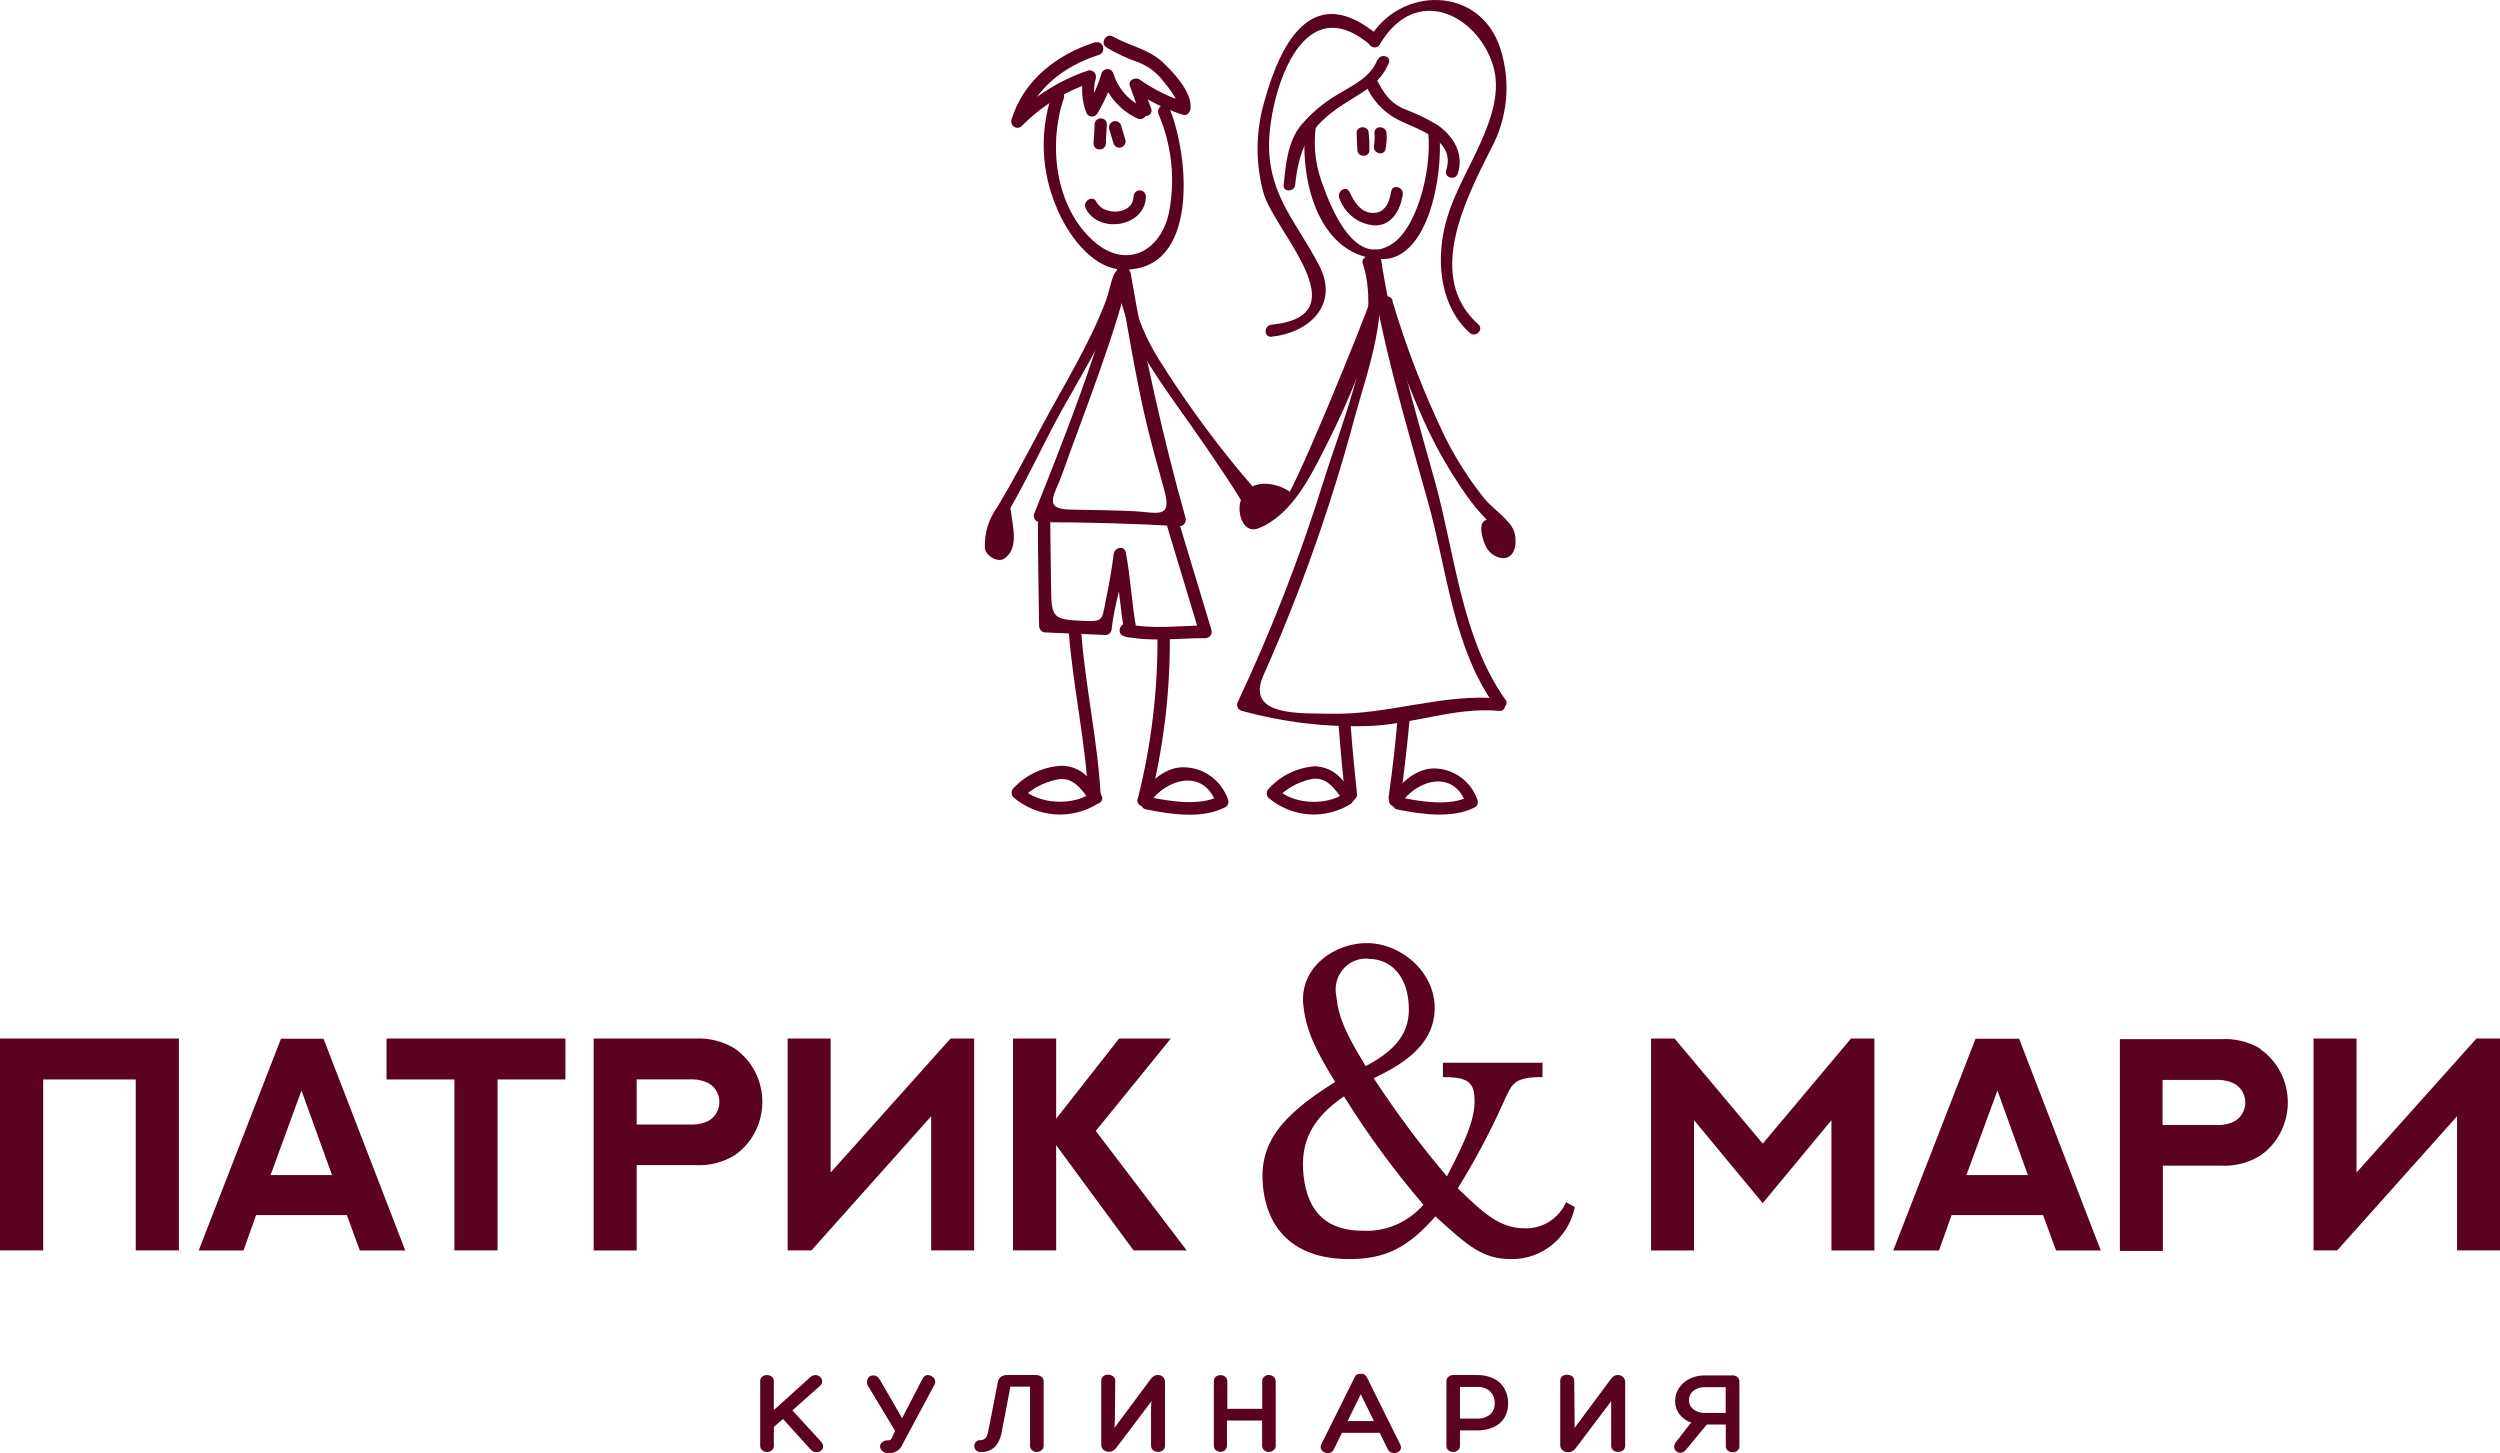 <svg width="160" height="93" viewBox="0 0 160 93" fill="none" xmlns="http://www.w3.org/2000/svg">
<path d="M92.117 8.379L91.344 8.018C91.766 10.423 90.806 14.336 89.219 15.52C86.767 17.323 85.186 13.344 84.624 11.733C84.073 10.266 83.997 8.655 84.408 7.141L83.541 8.12C83.161 11.823 84.537 16.5 88.435 16.584C91.309 16.644 92.392 11.505 92.117 8.379Z" fill="#5B031E"/>
<path d="M88.156 3.818C87.723 4.96 86.564 5.459 85.593 6.054C84.722 6.565 83.941 7.221 83.28 7.996C82.396 9.072 82.297 10.514 82.151 11.837C82.104 12.306 82.835 12.306 82.888 11.837C83.151 9.39 83.836 8.068 85.961 6.685C87.132 5.916 88.338 5.399 88.888 4.017C89.052 3.572 88.344 3.415 88.18 3.818" fill="#5B031E"/>
<path d="M88.05 5.308V5.253L87.763 5.632H87.833L87.394 5.41C87.8 6.374 88.52 7.162 89.431 7.64C90.672 8.295 93.195 8.902 92.557 10.892C92.399 11.379 93.142 11.589 93.301 11.102C93.716 9.816 92.996 8.698 91.995 7.994C91.301 7.583 90.572 7.235 89.818 6.955C88.858 6.504 88.542 5.903 88.062 5.007C88.018 4.932 87.951 4.874 87.872 4.841C87.792 4.809 87.705 4.804 87.623 4.827H87.558C87.477 4.851 87.406 4.902 87.356 4.971C87.305 5.041 87.278 5.125 87.277 5.211V5.266C87.277 5.371 87.318 5.472 87.391 5.546C87.463 5.62 87.561 5.662 87.664 5.662C87.766 5.662 87.864 5.62 87.937 5.546C88.009 5.472 88.05 5.371 88.05 5.266" fill="#5B031E"/>
<path d="M88.248 2.303C84.104 -1.225 82.014 2.513 80.914 6.511C80.362 8.402 80.342 10.415 80.855 12.317C81.505 14.77 87.183 20.215 81.37 20.78C80.879 20.828 80.873 21.598 81.37 21.55C83.741 21.315 85.731 19.536 84.438 17.012C83.062 14.331 81.253 12.6 81.218 9.372C81.189 6.366 83.162 -0.991 87.698 2.88C88.078 3.199 88.629 2.658 88.248 2.333" fill="#5B031E"/>
<path d="M88.305 2.85C90.594 -1.057 94.522 0.932 95.54 4.142C96.079 5.837 95.423 7.635 94.744 9.161C93.924 11.007 92.877 12.642 92.438 14.631C91.923 16.939 92.233 19.668 94.065 21.303C94.44 21.634 94.984 21.093 94.615 20.762C91.203 17.721 93.807 12.756 95.411 9.546C95.944 8.578 96.274 7.506 96.38 6.4C96.486 5.293 96.365 4.176 96.026 3.12C94.726 -0.955 89.587 -0.895 87.638 2.465C87.386 2.892 88.053 3.277 88.305 2.85Z" fill="#5B031E"/>
<path d="M85.728 12.707C85.899 13.184 86.2 13.6 86.596 13.905C86.991 14.21 87.465 14.391 87.958 14.426C89.07 14.469 89.621 13.435 89.779 12.467C89.861 11.968 89.117 11.752 89.035 12.257C88.906 13.038 88.573 13.753 87.671 13.609C87.033 13.507 86.641 12.876 86.395 12.329C86.15 11.782 85.523 12.268 85.728 12.731" fill="#5B031E"/>
<path d="M87.969 8.525C87.99 8.79 87.978 9.057 87.934 9.319C87.84 9.818 88.584 10.034 88.677 9.529C88.742 9.199 88.764 8.862 88.742 8.525C88.701 8.021 87.928 8.015 87.969 8.525Z" fill="#5B031E"/>
<path d="M86.825 8.528C86.825 8.882 86.86 9.231 86.871 9.586C86.871 10.097 87.667 10.097 87.644 9.586C87.644 9.231 87.644 8.882 87.597 8.528C87.597 8.017 86.807 8.017 86.825 8.528Z" fill="#5B031E"/>
<path d="M87.219 16.869C88.536 20.854 85.855 27.051 84.667 30.928C83.175 35.706 81.359 40.372 79.235 44.891C79.203 44.944 79.183 45.005 79.177 45.067C79.172 45.129 79.18 45.192 79.203 45.251C79.225 45.309 79.26 45.361 79.305 45.403C79.35 45.445 79.405 45.476 79.463 45.492C82.084 46.218 84.793 46.546 87.506 46.466C90.363 46.394 93.096 45.228 95.959 45.498C96.45 45.546 96.45 44.753 95.959 44.705C92.37 44.362 88.841 45.757 85.212 45.679C83.286 45.631 79.656 45.895 80.868 43.202C81.676 41.399 82.413 39.596 83.128 37.744C84.511 34.125 85.707 30.433 86.71 26.684C87.547 23.613 89.01 19.838 87.969 16.676C87.805 16.195 87.061 16.4 87.219 16.887" fill="#5B031E"/>
<path d="M87.614 16.471C88.387 21.832 89.955 26.978 91.407 32.177C92.619 36.535 92.999 41.44 95.68 45.179C95.973 45.587 96.646 45.179 96.347 44.776C93.555 40.875 93.111 35.417 91.846 30.849C90.506 26.04 89.077 21.231 88.334 16.26C88.264 15.755 87.52 15.972 87.591 16.471" fill="#5B031E"/>
<path d="M89.106 19.235C89.998 22.238 91.128 25.161 92.484 27.975C93.186 29.378 94.032 30.7 95.007 31.918C95.481 32.519 96.728 33.319 96.927 34.082C97.096 34.725 97.003 35.753 96.142 35.723C95.894 35.693 95.658 35.593 95.462 35.434C95.266 35.275 95.116 35.063 95.03 34.822C94.878 34.473 94.626 33.619 94.983 33.343C95.042 33.3 95.111 33.273 95.182 33.265C95.236 33.255 95.29 33.257 95.343 33.272C95.395 33.286 95.443 33.313 95.484 33.349C95.525 33.386 95.558 33.431 95.579 33.482C95.601 33.533 95.611 33.588 95.61 33.643C95.943 34.142 95.768 33.992 95.089 33.199C94.624 32.717 94.198 32.198 93.813 31.648C92.894 30.337 92.083 28.95 91.389 27.5C90.179 24.905 89.175 22.213 88.386 19.452C88.24 18.965 88.972 18.755 89.136 19.241" fill="#5B031E"/>
<path d="M88.446 19.427C87.572 22.508 86.406 25.494 84.963 28.341C83.933 30.373 82.763 32.891 80.579 33.799C79.549 34.22 79.192 32.843 79.373 32.158C79.789 30.601 81.504 30.793 82.493 31.431C82.915 31.701 82.528 32.386 82.101 32.116C82.482 32.356 87.369 20.323 87.703 19.216C87.735 19.121 87.801 19.042 87.888 18.995C87.975 18.948 88.076 18.937 88.171 18.963C88.265 18.99 88.347 19.053 88.398 19.139C88.449 19.225 88.466 19.328 88.446 19.427Z" fill="#5B031E"/>
<path d="M86.409 46.374V46.272L85.648 46.164C85.766 47.723 85.908 49.273 86.076 50.816C86.128 51.321 86.901 51.327 86.848 50.816C86.681 49.269 86.538 47.719 86.421 46.164C86.421 45.749 85.742 45.563 85.66 46.062V46.164C85.578 46.663 86.322 46.879 86.409 46.374Z" fill="#5B031E"/>
<path d="M89.46 45.779C89.326 47.523 89.115 49.26 88.875 50.997C88.811 51.502 89.583 51.496 89.653 50.997C89.876 49.26 90.092 47.523 90.239 45.779C90.28 45.269 89.507 45.275 89.466 45.779" fill="#5B031E"/>
<path d="M89.645 51.429C90.681 49.903 93.023 49.211 93.825 51.429L94 50.984C92.771 51.622 90.927 51.297 89.639 51.038C89.153 50.942 88.943 51.712 89.434 51.808C90.98 52.114 92.947 52.409 94.392 51.67C94.467 51.626 94.525 51.557 94.557 51.476C94.588 51.394 94.593 51.303 94.568 51.219C94.379 50.662 94.035 50.174 93.58 49.814C93.124 49.454 92.577 49.238 92.004 49.193C90.746 49.049 89.633 50.089 88.972 51.056C88.685 51.477 89.358 51.874 89.645 51.459" fill="#5B031E"/>
<path d="M86.63 50.842C85.945 49.893 85.46 49.153 84.207 49.039C83.053 49.105 81.969 49.626 81.181 50.494C81.11 50.57 81.07 50.671 81.07 50.776C81.07 50.882 81.11 50.983 81.181 51.059C81.911 51.677 82.81 52.047 83.754 52.117C84.698 52.187 85.64 51.954 86.449 51.449C86.859 51.161 86.449 50.47 86.062 50.764C84.892 51.588 82.755 51.492 81.749 50.494V51.059C82.312 50.485 83.019 50.081 83.791 49.893C84.863 49.598 85.424 50.494 85.975 51.227C86.273 51.63 86.941 51.227 86.642 50.824" fill="#5B031E"/>
<path d="M73.549 51.412C74.614 49.843 77.02 49.134 77.84 51.412C77.904 51.262 77.963 51.105 78.027 50.955C76.763 51.61 74.866 51.274 73.543 51.015C73.046 50.913 72.829 51.7 73.332 51.797C74.925 52.115 76.921 52.44 78.425 51.658C78.501 51.613 78.56 51.542 78.593 51.459C78.625 51.375 78.63 51.282 78.606 51.196C78.411 50.624 78.058 50.123 77.59 49.754C77.123 49.385 76.561 49.163 75.972 49.116C74.679 48.965 73.543 50.035 72.864 51.027C72.572 51.46 73.256 51.869 73.549 51.442" fill="#5B031E"/>
<path d="M70.47 50.811C69.767 49.831 69.252 49.074 67.982 49.008C66.803 49.053 65.686 49.566 64.868 50.438C64.828 50.477 64.796 50.524 64.775 50.575C64.753 50.627 64.742 50.683 64.742 50.739C64.742 50.795 64.753 50.851 64.775 50.903C64.796 50.954 64.828 51.001 64.868 51.039C65.615 51.669 66.534 52.046 67.498 52.118C68.462 52.19 69.425 51.954 70.253 51.442C70.669 51.148 70.253 50.438 69.855 50.739C68.684 51.587 66.466 51.49 65.43 50.462V51.063C66.02 50.492 66.75 50.095 67.543 49.916C68.643 49.615 69.217 50.517 69.785 51.286C70.089 51.701 70.78 51.286 70.47 50.877" fill="#5B031E"/>
<path d="M67.315 6.077C66.534 8.421 66.639 10.98 67.608 13.248C68.263 14.889 69.826 17.149 71.764 17.245C76.786 17.504 76.119 9.972 74.837 6.913C74.632 6.432 73.947 6.847 74.152 7.322C74.972 9.236 75.215 11.359 74.848 13.417C74.415 15.983 72.162 17.342 70.002 15.442C67.531 13.278 67.075 9.257 68.082 6.294C68.246 5.795 67.496 5.584 67.315 6.077Z" fill="#5B031E"/>
<path d="M70.049 7.97C70.049 8.367 70.008 8.77 69.984 9.173C69.984 9.695 70.751 9.695 70.781 9.173C70.781 8.776 70.821 8.373 70.839 7.97C70.839 7.447 70.078 7.447 70.049 7.97Z" fill="#5B031E"/>
<path d="M70.986 8.249C71.08 8.555 71.168 8.85 71.261 9.168C71.293 9.269 71.361 9.352 71.451 9.402C71.541 9.452 71.647 9.464 71.746 9.436C71.844 9.408 71.929 9.343 71.981 9.252C72.034 9.162 72.051 9.055 72.028 8.952C71.935 8.646 71.841 8.351 71.753 8.032C71.722 7.932 71.654 7.849 71.563 7.799C71.473 7.749 71.368 7.737 71.269 7.765C71.17 7.792 71.086 7.858 71.033 7.949C70.981 8.039 70.964 8.146 70.986 8.249Z" fill="#5B031E"/>
<path d="M69.487 13.338C70.301 14.991 73.286 14.54 73.339 12.592C73.339 12.484 73.297 12.38 73.222 12.303C73.148 12.227 73.046 12.184 72.941 12.184C72.835 12.184 72.734 12.227 72.659 12.303C72.585 12.38 72.543 12.484 72.543 12.592C72.514 13.764 70.617 13.825 70.172 12.923C69.944 12.454 69.259 12.869 69.487 13.338Z" fill="#5B031E"/>
<path d="M70.099 2.699C67.676 3.469 65.51 5.104 64.731 7.67C64.71 7.756 64.716 7.847 64.749 7.93C64.783 8.012 64.841 8.081 64.916 8.125C64.991 8.17 65.078 8.189 65.164 8.178C65.25 8.168 65.33 8.129 65.393 8.067C66.644 6.795 68.171 5.843 69.847 5.29L69.362 4.809C69.181 5.594 69.232 6.416 69.508 7.171C69.53 7.247 69.573 7.314 69.632 7.365C69.69 7.416 69.761 7.448 69.838 7.458C69.914 7.469 69.991 7.456 70.06 7.422C70.129 7.388 70.188 7.335 70.228 7.267C70.669 6.54 71.015 5.755 71.258 4.935H70.491C70.673 5.517 70.972 6.053 71.368 6.508C71.764 6.964 72.249 7.329 72.792 7.58C73.254 7.802 73.658 7.105 73.196 6.877C72.741 6.681 72.333 6.386 71.998 6.014C71.664 5.642 71.412 5.2 71.258 4.719C71.235 4.633 71.185 4.557 71.115 4.503C71.046 4.449 70.962 4.42 70.875 4.42C70.788 4.42 70.703 4.449 70.634 4.503C70.565 4.557 70.515 4.633 70.491 4.719C70.266 5.471 69.947 6.19 69.543 6.859L70.269 6.955C69.997 6.35 69.947 5.665 70.128 5.025C70.147 4.957 70.148 4.885 70.131 4.817C70.115 4.748 70.082 4.685 70.035 4.633C69.988 4.581 69.929 4.542 69.863 4.521C69.798 4.499 69.728 4.495 69.66 4.508C67.852 5.108 66.207 6.138 64.86 7.514L65.522 7.911C66.212 5.627 68.185 4.19 70.333 3.511C70.819 3.354 70.614 2.567 70.123 2.723" fill="#5B031E"/>
<path d="M70.826 3.05C71.486 3.436 72.179 3.756 72.898 4.006C73.516 4.252 74.057 4.668 74.461 5.208C74.765 5.575 75.462 6.41 75.403 6.945L75.907 6.555C74.865 6.233 73.878 5.748 72.98 5.118C72.705 4.884 72.16 5.118 72.319 5.509L72.904 7.156C73.085 7.643 73.852 7.432 73.671 6.939C73.489 6.447 73.261 5.845 73.085 5.292L72.418 5.689C73.419 6.414 74.525 6.972 75.696 7.342C75.96 7.444 76.17 7.186 76.194 6.945C76.311 5.894 75.07 4.589 74.367 3.94C73.507 3.147 72.225 2.912 71.224 2.335C70.779 2.083 70.375 2.786 70.826 3.038" fill="#5B031E"/>
<path d="M71.83 17.294H71.795C71.526 17.191 71.368 17.384 71.262 17.642C71.063 18.141 70.981 18.688 70.794 19.199C69.717 22.078 68.043 24.705 66.609 27.41C65.713 29.099 64.818 30.8 63.834 32.447C63.27 33.208 62.986 34.149 63.032 35.104C63.097 35.573 63.863 36.035 64.279 35.747C65.239 35.074 64.8 33.709 64.701 32.705C64.695 32.656 64.679 32.609 64.654 32.567L64.689 32.471C65.666 30.776 66.509 28.979 67.422 27.241C68.125 25.901 68.909 24.609 69.635 23.286C70.334 22.051 70.965 20.777 71.526 19.47C71.684 19.091 72.398 17.612 71.836 17.294" fill="#5B031E"/>
<path d="M71.684 18.984C72.269 21.604 73.697 23.636 75.196 25.776C76.56 27.699 77.912 29.617 79.176 31.606C79.287 31.781 79.761 32.676 80.042 32.544C80.201 32.478 80.159 32.081 80.154 31.943C80.154 31.468 79.522 31.618 79.568 32.099C79.609 33.301 79.176 32.827 79.826 33.5C80.241 33.933 80.997 33.35 80.961 32.791C80.891 31.775 80.13 31.126 79.527 30.386C77.577 28.057 75.787 25.59 74.171 23.005C73.358 21.715 72.764 20.292 72.415 18.797C72.316 18.328 71.619 18.533 71.719 18.996" fill="#5B031E"/>
<path d="M71.581 17.697C72.079 20.45 72.752 24.586 73.431 27.315C73.764 28.673 74.133 30.02 74.514 31.366C75.052 33.278 74.022 32.779 72.518 32.712C71.195 32.658 69.866 32.634 68.543 32.616C66.664 32.586 67.513 31.679 67.999 30.29C68.994 27.435 71.844 20.264 72.278 17.265C72.348 16.754 71.587 16.531 71.511 17.048C70.925 21.081 67.677 29.136 66.178 32.905C66.162 32.965 66.16 33.029 66.171 33.09C66.183 33.152 66.208 33.21 66.245 33.26C66.281 33.309 66.329 33.35 66.383 33.378C66.438 33.406 66.498 33.421 66.559 33.422C69.54 33.422 72.518 33.506 75.491 33.674C75.552 33.673 75.612 33.658 75.667 33.63C75.722 33.602 75.769 33.562 75.806 33.512C75.844 33.462 75.869 33.404 75.882 33.343C75.894 33.282 75.893 33.218 75.877 33.157C74.435 28.004 73.263 22.775 72.365 17.493C72.272 16.976 71.511 17.198 71.599 17.709" fill="#5B031E"/>
<path d="M66.426 33.51C66.426 35.691 66.478 37.88 66.502 40.067C66.505 40.175 66.548 40.277 66.622 40.353C66.696 40.429 66.795 40.473 66.9 40.476L70.751 40.639C70.857 40.637 70.957 40.593 71.031 40.517C71.106 40.441 71.148 40.338 71.15 40.23C71.314 38.691 71.899 37.008 72.069 35.463L71.29 35.571C71.583 37.08 71.682 38.998 71.975 40.506L72.355 39.989C72.289 39.963 72.22 39.943 72.15 39.929L71.94 40.717C73.555 41.107 75.493 40.831 77.155 40.843C77.216 40.842 77.276 40.827 77.331 40.799C77.385 40.771 77.433 40.73 77.469 40.681C77.506 40.631 77.531 40.573 77.543 40.511C77.554 40.45 77.552 40.386 77.536 40.326C76.814 37.95 76.096 35.571 75.382 33.191C75.23 32.692 74.463 32.903 74.615 33.407C75.333 35.788 76.051 38.168 76.769 40.548L77.155 40.031C75.587 40.031 73.678 40.296 72.15 39.929C71.653 39.809 71.442 40.59 71.94 40.717C72.072 40.773 72.213 40.804 72.355 40.807C72.416 40.805 72.475 40.789 72.529 40.761C72.583 40.733 72.63 40.692 72.667 40.642C72.703 40.593 72.728 40.535 72.74 40.474C72.752 40.413 72.751 40.35 72.736 40.29C72.449 38.781 72.344 36.864 72.051 35.355C71.957 34.868 71.319 35.042 71.272 35.463C71.167 36.413 70.939 37.597 70.763 38.469C70.511 39.731 70.623 39.797 69.212 39.731C67.351 39.653 67.292 39.478 67.269 37.585L67.216 33.486C67.204 33.386 67.158 33.295 67.085 33.229C67.012 33.163 66.918 33.126 66.821 33.126C66.724 33.126 66.63 33.163 66.557 33.229C66.484 33.295 66.438 33.386 66.426 33.486" fill="#5B031E"/>
<path d="M68.408 40.527C68.689 44.056 69.485 47.512 69.655 51.052C69.655 51.575 70.474 51.575 70.451 51.052C70.275 47.512 69.479 44.056 69.204 40.527C69.163 40.004 68.367 39.998 68.408 40.527Z" fill="#5B031E"/>
<path d="M74.077 40.629C74.109 44.158 73.688 47.677 72.825 51.094C72.707 51.605 73.474 51.821 73.591 51.31C74.474 47.823 74.903 44.231 74.868 40.629C74.868 40.106 74.06 40.1 74.077 40.629Z" fill="#5B031E"/>
<path d="M52.681 92.566C52.681 92.618 52.671 92.669 52.649 92.716C52.628 92.763 52.597 92.804 52.558 92.837C52.473 92.905 52.367 92.941 52.259 92.939C52.194 92.942 52.129 92.931 52.068 92.906C52.008 92.881 51.953 92.843 51.908 92.795L50.111 90.817L49.526 91.322V92.524C49.528 92.58 49.518 92.636 49.496 92.688C49.473 92.739 49.439 92.784 49.397 92.819C49.309 92.891 49.199 92.929 49.087 92.927C48.976 92.929 48.868 92.891 48.782 92.819C48.74 92.783 48.707 92.738 48.684 92.687C48.662 92.636 48.651 92.58 48.653 92.524V88.401C48.649 88.345 48.659 88.288 48.681 88.237C48.704 88.185 48.738 88.14 48.782 88.106C48.869 88.037 48.977 88.001 49.087 88.004C49.198 88.003 49.307 88.039 49.397 88.106C49.441 88.14 49.475 88.185 49.498 88.237C49.52 88.288 49.53 88.345 49.526 88.401V90.246L51.867 88.13C51.956 88.05 52.07 88.005 52.189 88.004C52.245 88.003 52.301 88.014 52.353 88.035C52.406 88.057 52.453 88.089 52.493 88.13C52.533 88.164 52.565 88.206 52.587 88.254C52.609 88.302 52.621 88.354 52.622 88.407C52.621 88.466 52.606 88.523 52.58 88.575C52.553 88.627 52.516 88.672 52.47 88.707L50.714 90.264L52.528 92.242C52.615 92.328 52.669 92.443 52.681 92.566Z" fill="#5B031E"/>
<path d="M59.794 88.226C59.831 88.292 59.852 88.367 59.853 88.443C59.851 88.506 59.835 88.568 59.806 88.623L57.775 92.41C57.707 92.585 57.59 92.735 57.439 92.842C57.288 92.949 57.11 93.008 56.926 93.011C56.767 93.022 56.61 92.975 56.481 92.879C56.434 92.845 56.395 92.8 56.368 92.748C56.341 92.695 56.325 92.638 56.323 92.578C56.324 92.525 56.336 92.472 56.359 92.424C56.383 92.376 56.416 92.334 56.458 92.302C56.562 92.217 56.694 92.174 56.827 92.181C56.886 92.186 56.946 92.172 56.996 92.139C57.052 92.084 57.094 92.016 57.12 91.941L57.283 91.574L55.527 88.653C55.498 88.596 55.481 88.532 55.48 88.467C55.482 88.382 55.504 88.3 55.545 88.226C55.584 88.152 55.645 88.093 55.721 88.058C55.776 88.036 55.836 88.023 55.896 88.022C55.977 88.024 56.056 88.049 56.124 88.094C56.195 88.142 56.255 88.206 56.3 88.281L57.734 90.763L59.069 88.19C59.097 88.134 59.142 88.088 59.197 88.058C59.253 88.021 59.319 88.002 59.385 88.004C59.471 88.005 59.556 88.03 59.631 88.076C59.697 88.113 59.753 88.167 59.794 88.232" fill="#5B031E"/>
<path d="M66.66 88.11C66.703 88.145 66.737 88.19 66.761 88.241C66.784 88.292 66.796 88.348 66.794 88.404V92.51C66.796 92.567 66.785 92.624 66.762 92.677C66.739 92.729 66.704 92.775 66.66 92.81C66.573 92.886 66.463 92.926 66.35 92.924C66.24 92.927 66.134 92.889 66.051 92.816C66.007 92.779 65.973 92.732 65.951 92.679C65.928 92.626 65.918 92.568 65.922 92.51V88.747H64.664L64.131 91.548C64.087 91.912 63.947 92.257 63.727 92.546C63.598 92.682 63.44 92.787 63.266 92.853C63.091 92.918 62.905 92.943 62.72 92.924C62.623 92.924 62.529 92.885 62.46 92.814C62.39 92.743 62.352 92.646 62.352 92.546C62.352 92.445 62.39 92.349 62.46 92.278C62.529 92.207 62.623 92.167 62.72 92.167C62.834 92.177 62.947 92.143 63.036 92.071C63.1 92.016 63.148 91.946 63.177 91.867C63.217 91.734 63.25 91.6 63.276 91.464L63.862 88.458C63.883 88.319 63.956 88.194 64.067 88.11C64.191 88.029 64.336 87.992 64.482 88.002H66.332C66.444 88.001 66.554 88.039 66.642 88.11" fill="#5B031E"/>
<path d="M71.353 90.866L71.324 91.383L73.666 88.233C73.718 88.16 73.786 88.101 73.865 88.059C73.937 88.016 74.021 87.995 74.105 87.999C74.224 87.998 74.338 88.043 74.427 88.125C74.472 88.17 74.508 88.224 74.531 88.284C74.554 88.344 74.564 88.409 74.561 88.473V92.513C74.564 92.57 74.553 92.628 74.531 92.681C74.508 92.734 74.475 92.781 74.432 92.819C74.338 92.888 74.226 92.924 74.11 92.921C73.999 92.924 73.89 92.888 73.8 92.819C73.756 92.783 73.721 92.736 73.697 92.683C73.674 92.629 73.663 92.571 73.666 92.513V90.108L73.695 89.676L71.412 92.699C71.358 92.767 71.29 92.823 71.213 92.861C71.118 92.904 71.014 92.921 70.912 92.909C70.809 92.898 70.711 92.858 70.628 92.795C70.579 92.755 70.54 92.704 70.514 92.645C70.489 92.587 70.477 92.523 70.481 92.459V88.359C70.478 88.305 70.489 88.251 70.511 88.201C70.534 88.152 70.568 88.109 70.61 88.077C70.699 88.013 70.806 87.979 70.914 87.981C71.029 87.979 71.142 88.015 71.236 88.083C71.281 88.113 71.317 88.154 71.341 88.203C71.366 88.251 71.378 88.305 71.377 88.359L71.353 90.866Z" fill="#5B031E"/>
<path d="M81.512 88.108C81.555 88.144 81.59 88.188 81.613 88.239C81.636 88.29 81.648 88.347 81.647 88.403V92.508C81.649 92.566 81.638 92.623 81.614 92.675C81.591 92.727 81.556 92.773 81.512 92.809C81.426 92.884 81.315 92.925 81.202 92.923C81.093 92.926 80.987 92.887 80.903 92.815C80.86 92.778 80.826 92.731 80.803 92.677C80.781 92.624 80.771 92.566 80.775 92.508V90.915H78.527V92.508C78.529 92.566 78.519 92.624 78.497 92.677C78.474 92.73 78.441 92.777 78.398 92.815C78.314 92.881 78.211 92.917 78.106 92.917C78 92.917 77.897 92.881 77.813 92.815C77.77 92.778 77.736 92.732 77.714 92.68C77.692 92.628 77.681 92.571 77.684 92.514V88.409C77.682 88.353 77.692 88.298 77.713 88.247C77.734 88.196 77.766 88.151 77.807 88.114C77.89 88.042 77.996 88.003 78.106 88.006C78.218 88.004 78.328 88.043 78.416 88.114C78.459 88.15 78.493 88.194 78.517 88.245C78.54 88.296 78.552 88.353 78.55 88.409V90.164H80.781V88.403C80.778 88.347 80.789 88.291 80.811 88.24C80.833 88.189 80.867 88.144 80.909 88.108C80.993 88.036 81.099 87.997 81.208 88C81.32 87.999 81.43 88.037 81.518 88.108" fill="#5B031E"/>
<path d="M87.476 88.136L89.606 92.428C89.645 92.489 89.665 92.56 89.665 92.632C89.665 92.684 89.653 92.736 89.629 92.782C89.606 92.828 89.572 92.867 89.53 92.897C89.438 92.963 89.327 92.999 89.214 92.999C89.136 93 89.059 92.979 88.992 92.939C88.92 92.904 88.862 92.844 88.828 92.771L88.301 91.701H85.883L85.357 92.771C85.325 92.846 85.269 92.907 85.198 92.945C85.13 92.982 85.053 93 84.976 92.999C84.862 92.996 84.751 92.956 84.66 92.885C84.617 92.852 84.582 92.81 84.557 92.761C84.533 92.712 84.52 92.657 84.519 92.602C84.522 92.55 84.534 92.499 84.555 92.452L86.703 88.136C86.73 88.064 86.782 88.004 86.849 87.968C86.925 87.933 87.007 87.917 87.089 87.92C87.167 87.912 87.246 87.929 87.315 87.967C87.384 88.006 87.44 88.065 87.476 88.136ZM86.246 90.949H87.932L87.089 89.23L86.246 90.949Z" fill="#5B031E"/>
<path d="M93.437 92.527C93.44 92.584 93.429 92.64 93.406 92.692C93.382 92.743 93.347 92.788 93.302 92.821C93.215 92.889 93.108 92.925 92.998 92.924C92.89 92.925 92.785 92.889 92.699 92.821C92.658 92.788 92.624 92.745 92.602 92.696C92.579 92.647 92.569 92.593 92.571 92.539V88.403C92.568 88.348 92.579 88.293 92.601 88.243C92.624 88.193 92.657 88.149 92.699 88.115C92.784 88.037 92.896 87.996 93.01 88.001H94.543C94.909 87.992 95.271 88.07 95.603 88.229C95.888 88.364 96.125 88.587 96.282 88.866C96.446 89.154 96.529 89.483 96.522 89.816C96.528 90.14 96.445 90.459 96.282 90.736C96.115 91 95.877 91.209 95.597 91.337C95.256 91.483 94.889 91.555 94.52 91.547H93.437V92.527ZM93.437 90.79H94.52C94.822 90.81 95.121 90.719 95.363 90.531C95.461 90.442 95.539 90.332 95.591 90.208C95.643 90.085 95.667 89.951 95.661 89.816C95.668 89.675 95.646 89.533 95.595 89.402C95.545 89.27 95.468 89.151 95.369 89.052C95.257 88.951 95.127 88.874 94.987 88.824C94.846 88.775 94.698 88.754 94.549 88.764H93.437V90.79Z" fill="#5B031E"/>
<path d="M100.775 90.866V91.383L103.116 88.233C103.167 88.161 103.233 88.101 103.309 88.059C103.383 88.017 103.466 87.996 103.549 87.999C103.669 87.995 103.785 88.041 103.871 88.125C103.919 88.168 103.956 88.222 103.98 88.283C104.004 88.343 104.015 88.408 104.012 88.473V92.513C104.014 92.571 104.004 92.629 103.98 92.683C103.957 92.736 103.922 92.783 103.877 92.819C103.785 92.886 103.674 92.922 103.561 92.922C103.448 92.922 103.338 92.886 103.245 92.819C103.201 92.782 103.167 92.735 103.145 92.682C103.122 92.629 103.113 92.571 103.116 92.513V90.108V89.676L100.816 92.723C100.76 92.792 100.69 92.848 100.611 92.885C100.533 92.926 100.447 92.946 100.359 92.945C100.231 92.948 100.107 92.903 100.008 92.819C99.958 92.78 99.918 92.729 99.892 92.67C99.865 92.611 99.853 92.547 99.856 92.483V88.359C99.854 88.305 99.865 88.251 99.887 88.202C99.909 88.153 99.943 88.11 99.985 88.077C100.076 88.013 100.184 87.979 100.295 87.981C100.408 87.979 100.519 88.015 100.611 88.083C100.655 88.113 100.691 88.154 100.716 88.203C100.74 88.251 100.753 88.305 100.751 88.359L100.775 90.866Z" fill="#5B031E"/>
<path d="M108.237 91.036C107.933 90.943 107.664 90.754 107.47 90.495C107.298 90.254 107.206 89.964 107.207 89.665C107.208 89.382 107.287 89.105 107.435 88.866C107.597 88.609 107.824 88.401 108.091 88.265C108.412 88.098 108.768 88.016 109.127 88.024H110.883C110.94 88.02 110.998 88.029 111.052 88.048C111.107 88.068 111.157 88.099 111.199 88.139C111.24 88.174 111.272 88.218 111.293 88.268C111.314 88.318 111.324 88.373 111.322 88.427V92.55C111.325 92.607 111.315 92.662 111.292 92.714C111.27 92.765 111.236 92.81 111.193 92.845C111.104 92.914 110.995 92.95 110.883 92.947C110.772 92.948 110.665 92.91 110.579 92.839C110.536 92.804 110.502 92.759 110.48 92.708C110.457 92.656 110.447 92.601 110.45 92.544V91.168H109.238L107.892 92.797C107.851 92.852 107.799 92.897 107.739 92.928C107.679 92.959 107.614 92.976 107.546 92.977C107.443 92.978 107.343 92.939 107.266 92.869C107.228 92.835 107.198 92.794 107.178 92.747C107.158 92.7 107.148 92.65 107.148 92.599C107.149 92.473 107.198 92.352 107.283 92.262L108.237 91.036ZM110.444 88.782H109.121C108.849 88.764 108.581 88.85 108.366 89.022C108.282 89.089 108.214 89.175 108.168 89.273C108.121 89.371 108.097 89.478 108.097 89.587C108.092 89.702 108.114 89.817 108.161 89.921C108.208 90.025 108.278 90.117 108.366 90.188C108.583 90.356 108.85 90.441 109.121 90.429H110.444V88.782Z" fill="#5B031E"/>
<path d="M11.45 66.465V80.025H8.687V69.086H2.763V80.025H0V66.465H11.45Z" fill="#5B031E"/>
<path d="M22.198 77.765H16.391L15.583 80.031H12.715L17.983 66.477H20.705L25.938 80.031H23.029L22.198 77.765ZM17.316 75.204H21.249L19.294 69.795L17.316 75.204Z" fill="#5B031E"/>
<path d="M36.188 66.465V69.086H31.844V80.025H29.082V69.086H24.738V66.465H36.188Z" fill="#5B031E"/>
<path d="M37.996 80.028V66.468H44.488C45.375 66.418 46.257 66.64 47.022 67.105C47.567 67.482 48.013 67.99 48.321 68.585C48.629 69.181 48.791 69.845 48.791 70.519C48.791 71.193 48.629 71.857 48.321 72.453C48.013 73.048 47.567 73.556 47.022 73.933C46.263 74.396 45.387 74.618 44.505 74.57H40.747V80.028H37.996ZM44.101 71.968C44.442 71.99 44.784 71.945 45.108 71.835C45.379 71.748 45.616 71.574 45.784 71.339C45.952 71.104 46.042 70.82 46.042 70.528C46.042 70.236 45.952 69.952 45.784 69.717C45.616 69.482 45.379 69.308 45.108 69.221C44.781 69.106 44.435 69.059 44.09 69.082H40.747V71.968H44.101Z" fill="#5B031E"/>
<path d="M59.594 80.025V71.442L51.932 80.025H50.41V66.465H53.161V75.042L60.835 66.465H62.346V80.025H59.594Z" fill="#5B031E"/>
<path d="M74.935 66.465L70.129 72.379L75.948 80.025H72.547L67.595 73.293V80.025H64.832V66.465H67.595V71.598L71.622 66.465H74.935Z" fill="#5B031E"/>
<path d="M112.815 73.191L107.172 66.465H105.668V80.031H108.419V71.694L112.815 77.002L117.211 71.694V80.031H119.962V66.465H118.464L112.815 73.191Z" fill="#5B031E"/>
<path d="M126.436 66.477L121.168 80.031H124.095L124.903 77.765H130.756L131.587 80.031H134.45L129.222 66.477H126.436ZM125.851 75.204L127.835 69.795L129.784 75.204H125.851Z" fill="#5B031E"/>
<path d="M144.645 67.107C143.876 66.655 142.995 66.446 142.111 66.506H135.672V80.061H138.423V74.603H142.134C143.016 74.65 143.892 74.429 144.651 73.966C145.196 73.589 145.642 73.08 145.95 72.485C146.258 71.89 146.42 71.226 146.42 70.552C146.42 69.877 146.258 69.213 145.95 68.618C145.642 68.023 145.196 67.514 144.651 67.137L144.645 67.107ZM142.766 71.868C142.443 71.981 142.1 72.026 141.76 72H138.405V69.115H141.754C142.097 69.092 142.441 69.139 142.766 69.253C143.037 69.341 143.274 69.515 143.442 69.75C143.61 69.985 143.701 70.269 143.701 70.561C143.701 70.852 143.61 71.136 143.442 71.371C143.274 71.606 143.037 71.78 142.766 71.868Z" fill="#5B031E"/>
<path d="M158.492 66.465L150.818 75.042V66.465H148.066V80.025H149.582L157.251 71.442V80.025H160.002V66.465H158.492Z" fill="#5B031E"/>
<path d="M100.792 77.252C100.595 78.2 100.086 79.049 99.35 79.656C98.614 80.262 97.697 80.59 96.753 80.582C94.927 80.582 94.043 79.837 91.865 77.847C90.109 79.867 88.64 80.582 86.351 80.582C83.103 80.582 81.142 78.947 80.831 75.942C80.556 73.231 81.909 71.446 85.45 69.246C84.168 67.16 83.588 65.94 83.413 64.335C83.149 61.895 85.45 60.29 87.616 60.362C89.781 60.434 91.965 62.333 91.813 64.744C91.672 66.986 89.694 68.152 87.92 69.005C89.352 71.198 90.915 73.296 92.603 75.287C93.984 72.636 94.464 71.392 94.359 70.135C94.283 69.144 93.703 68.933 92.345 68.933V68.013H98.72V68.933C96.864 68.933 96.771 69.354 96.226 70.544C95.373 72.445 94.395 74.285 93.299 76.05C94.974 77.685 96.021 78.611 97.561 78.611C98.117 78.635 98.667 78.489 99.143 78.192C99.618 77.894 99.996 77.458 100.23 76.94L100.792 77.252ZM86.012 70.165C83.951 71.596 83.208 73.087 83.424 75.197C83.682 77.697 85.034 78.767 87.212 78.767C87.94 78.805 88.667 78.676 89.339 78.388C90.012 78.099 90.613 77.66 91.099 77.102C89.234 74.926 87.534 72.607 86.012 70.165ZM87.598 61.359C87.294 61.329 86.988 61.373 86.704 61.488C86.421 61.603 86.167 61.785 85.965 62.019C85.763 62.254 85.618 62.534 85.541 62.837C85.465 63.141 85.46 63.458 85.526 63.764C85.666 65.134 86.146 66.168 87.405 68.23C89.711 67.028 90.332 65.729 90.133 64.022C89.981 62.532 89.079 61.371 87.598 61.371" fill="#5B031E"/>
</svg>
